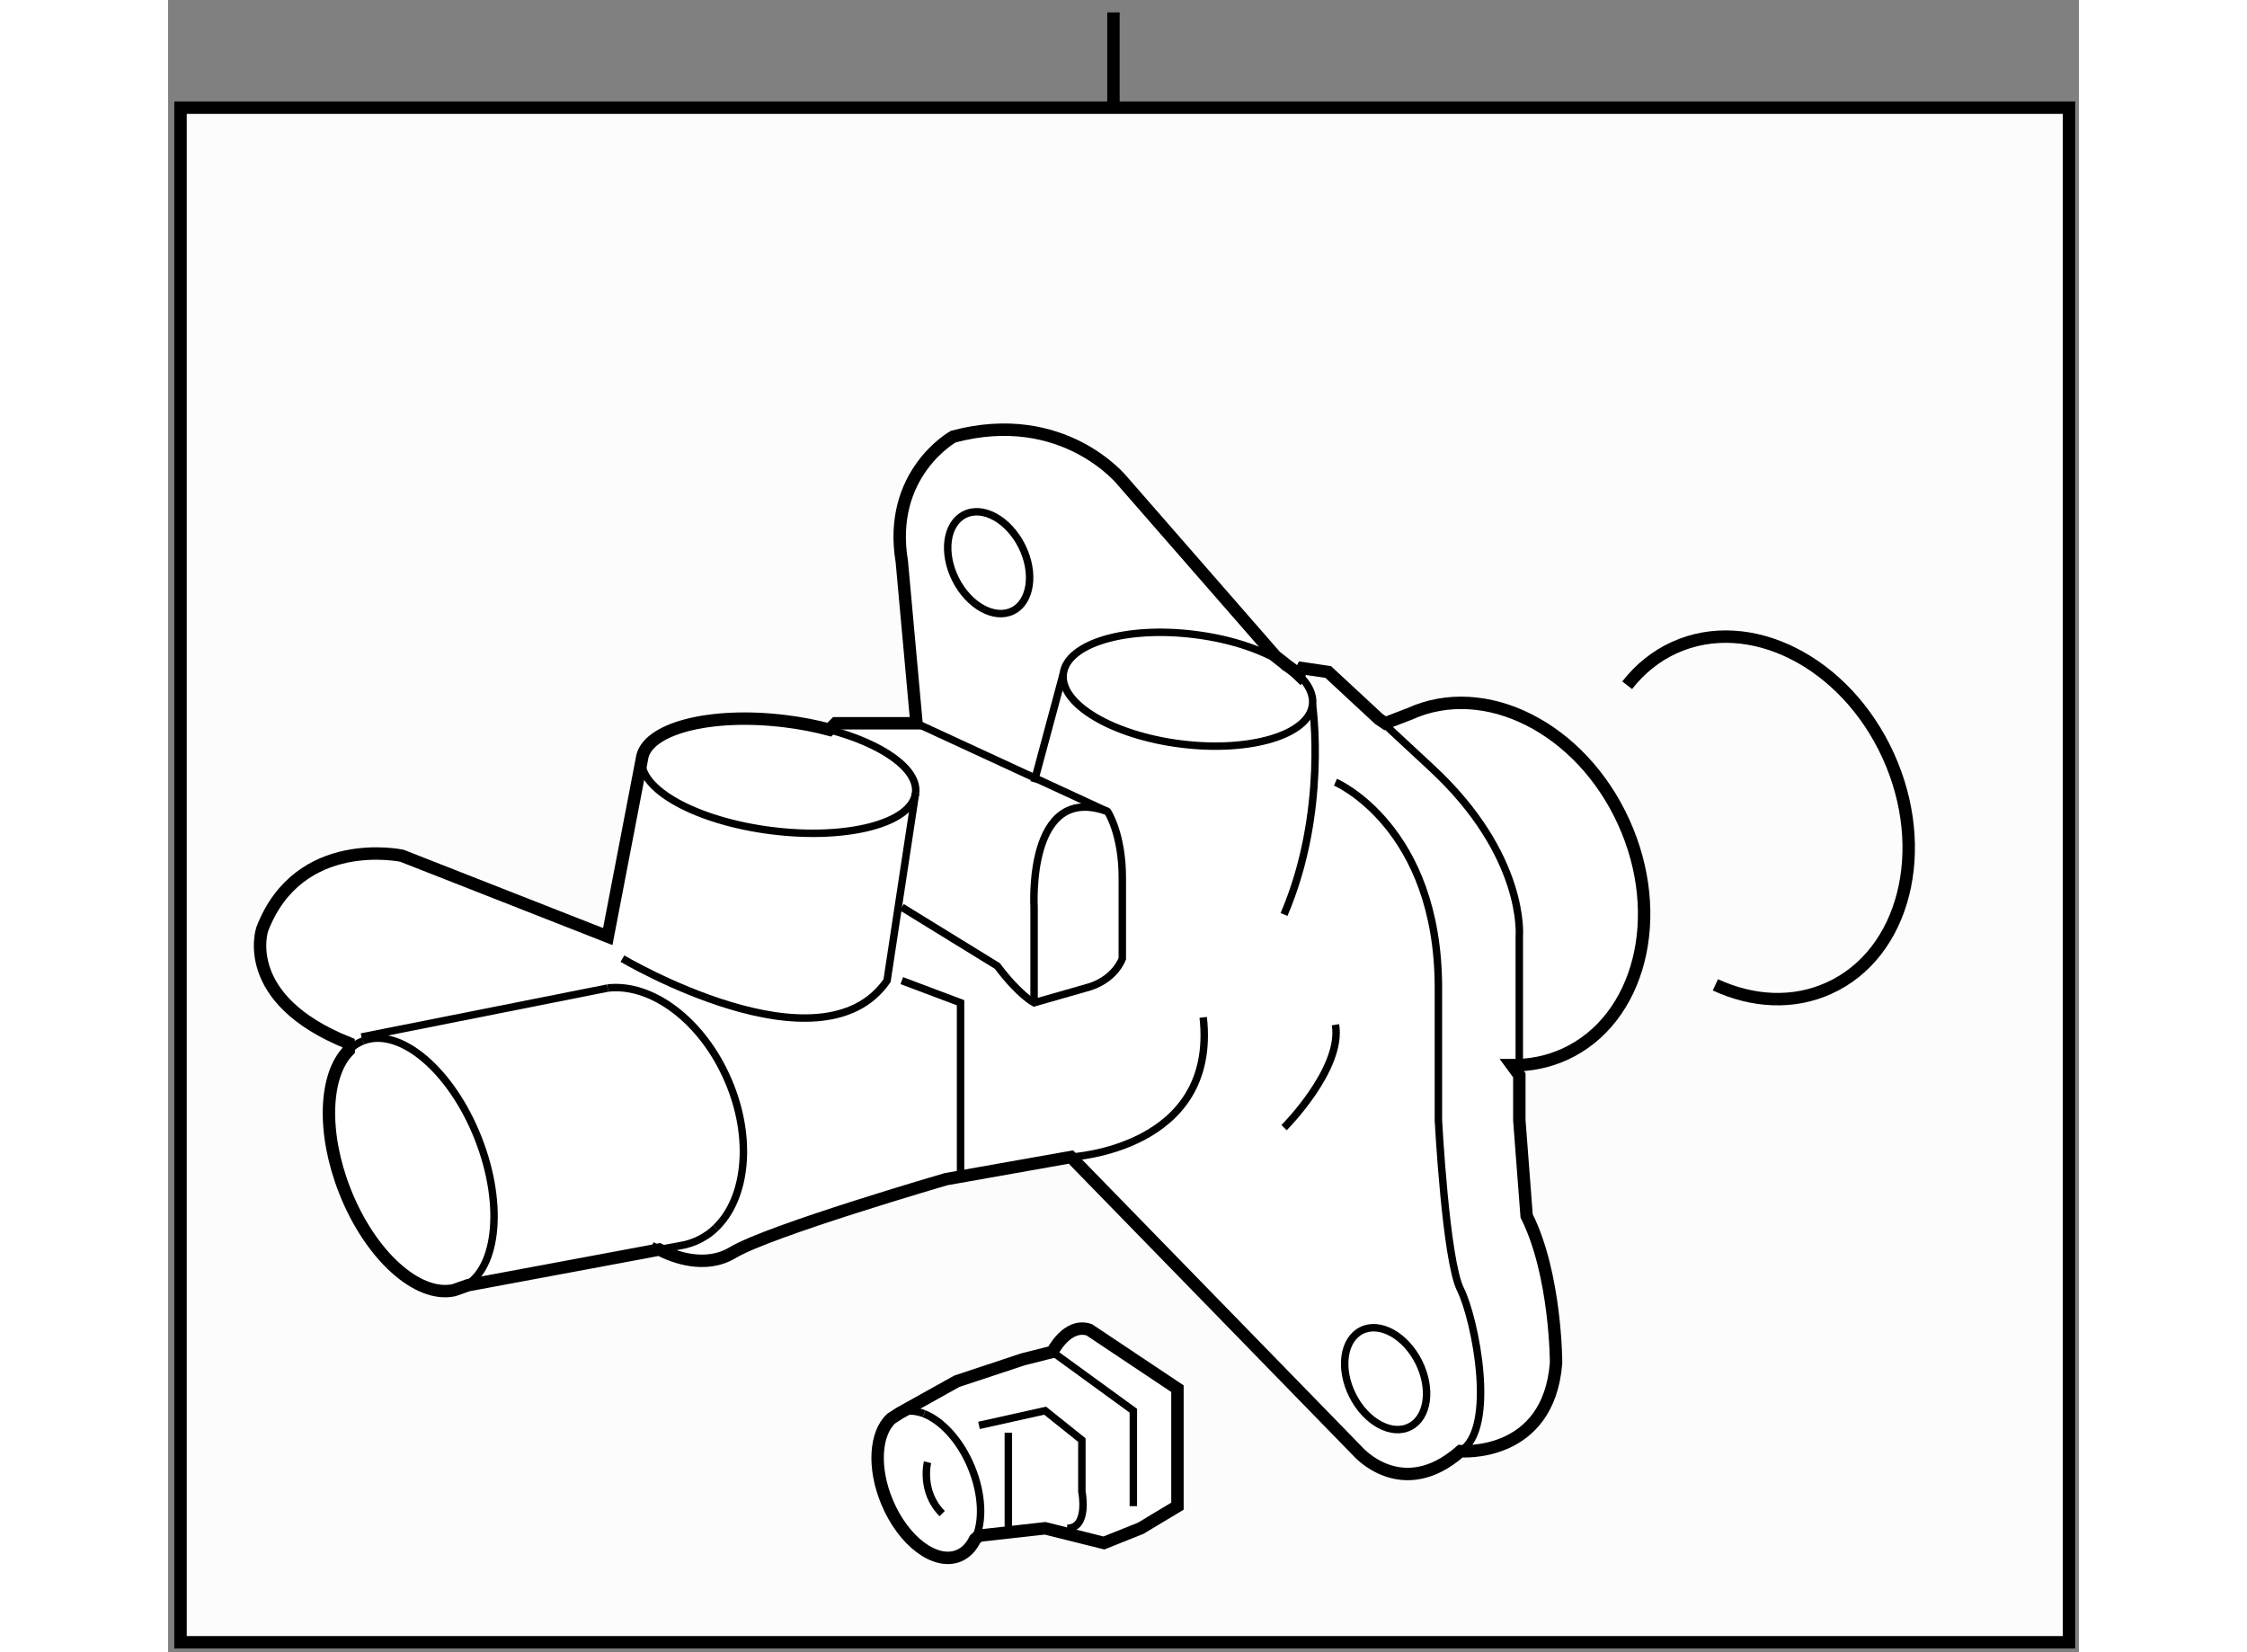 <?xml version="1.0" encoding="utf-8"?>
<!-- Generator: Adobe Illustrator 15.1.0, SVG Export Plug-In . SVG Version: 6.00 Build 0)  -->
<!DOCTYPE svg PUBLIC "-//W3C//DTD SVG 1.1//EN" "http://www.w3.org/Graphics/SVG/1.1/DTD/svg11.dtd">
<svg version="1.1" xmlns="http://www.w3.org/2000/svg" xmlns:xlink="http://www.w3.org/1999/xlink" x="0px" y="0px" width="244.8px"
	 height="180px" viewBox="6.791 98.892 76.928 66.517" enable-background="new 0 0 244.8 180" xml:space="preserve">
	
<rect x="6.791" y="98.892" width="76.928" height="66.517" fill="#808080" stroke="none"/>
	
<g><rect x="7.291" y="103.227" fill="#FCFCFC" stroke="#000000" stroke-width="0.5" width="76.028" height="61.782"></rect><line fill="#FCFCFC" stroke="#000000" stroke-width="0.5" x1="44.85" y1="103.339" x2="44.85" y2="99.392"></line></g><g><path fill="#FFFFFF" stroke="#000000" stroke-width="0.5" d="M18.292,150.836c-1.458,0.309-3.367-1.404-4.388-4.004
			c-0.924-2.352-0.819-4.67,0.158-5.653l-0.004-0.291c-4.438-1.775-3.477-4.588-3.477-4.588c1.479-3.849,5.624-2.956,5.624-2.956
			l8.287,3.253l1.375-7.154l0,0c0.153-1.216,2.741-1.894,5.785-1.514c0.621,0.077,1.213,0.193,1.76,0.339l0.255-0.257h3.254
			l-0.591-6.509c-0.591-3.551,2.072-5.032,2.072-5.032c4.438-1.184,6.807,1.779,6.807,1.779l6.167,7.066l0.488,0.384
			c0.172,0.119,0.325,0.242,0.456,0.369l0.14-0.275l1.035,0.152l2.039,1.891l0.256,0.175l0.987-0.38
			c3.033-1.379,6.891,0.565,8.614,4.354c1.724,3.785,0.657,7.971-2.376,9.353c-0.678,0.308-1.394,0.446-2.121,0.439l0.297,0.404
			v1.814l0.294,3.848c1.185,2.367,1.185,5.915,1.185,5.915c-0.296,3.851-3.848,3.557-3.848,3.557c-2.367,2.069-4.144,0-4.144,0
			l-11.54-11.842l-5.033,0.893c0,0-7.102,2.066-8.583,2.955c-1.112,0.669-2.392,0.166-2.958-0.125l-0.499,0.096l-7.198,1.342
			L18.292,150.836z"></path><path fill="none" stroke="#000000" stroke-width="0.3" d="M52.318,126.068c0.395,0.381,0.597,0.793,0.546,1.199
			c-0.152,1.22-2.521,1.921-5.293,1.577c-2.77-0.348-4.893-1.613-4.741-2.83c0.153-1.22,2.521-1.925,5.292-1.577
			c1.541,0.192,2.88,0.668,3.74,1.262"></path><path fill="none" stroke="#000000" stroke-width="0.3" d="M36.884,130.821c-0.153,1.213-2.742,1.895-5.785,1.514
			c-3.042-0.38-5.386-1.676-5.234-2.893"></path><path fill="none" stroke="#000000" stroke-width="0.3" d="M33.41,128.268c2.135,0.566,3.596,1.585,3.474,2.554"></path><path fill="none" stroke="#000000" stroke-width="0.3" d="M28.832,148.333c-0.23,0.222-0.494,0.396-0.79,0.525
			c-0.142,0.06-0.287,0.106-0.435,0.146l-1.542,0.288"></path><path fill="none" stroke="#000000" stroke-width="0.3" d="M24.489,138.67c1.769-0.208,3.812,1.303,4.848,3.716
			c1.003,2.327,0.744,4.757-0.506,5.947"></path><line fill="none" stroke="#000000" stroke-width="0.3" x1="14.576" y1="140.64" x2="24.489" y2="138.67"></line><line fill="none" stroke="#000000" stroke-width="0.3" x1="51.792" y1="125.793" x2="51.375" y2="125.315"></line><path fill="none" stroke="#000000" stroke-width="0.3" d="M61.189,141.771v-5.175c0,0,0.296-3.253-3.552-6.807l-2.105-1.954"></path><line fill="none" stroke="#000000" stroke-width="0.3" x1="61.189" y1="142.182" x2="61.189" y2="141.771"></line><path fill="none" stroke="#000000" stroke-width="0.3" d="M26.266,149.027c0,0,0.109,0.073,0.296,0.169"></path><path fill="none" stroke="#000000" stroke-width="0.3" d="M53.789,130.382c0,0,4.144,1.778,4.144,8.288v5.326
			c0,0,0.295,5.62,0.888,6.807c0.592,1.187,1.48,5.62,0,6.513"></path><path fill="none" stroke="#000000" stroke-width="0.3" d="M25.082,137.486c0,0,7.992,4.734,10.654,0.886l1.148-7.551"></path><polyline fill="none" stroke="#000000" stroke-width="0.3" points="36.329,138.372 38.695,139.262 38.695,146.366 		"></polyline><path fill="none" stroke="#000000" stroke-width="0.3" d="M43.137,145.474c0,0,5.917-0.298,5.327-5.624"></path><path fill="none" stroke="#000000" stroke-width="0.3" d="M51.719,144.29c0,0,2.366-2.367,2.07-4.143"></path><path fill="none" stroke="#000000" stroke-width="0.3" d="M36.919,128.011l7.696,3.555c0,0,0.592,0.886,0.592,2.664v3.257
			c0,0-0.297,0.886-1.48,1.184l-2.072,0.592c0,0-0.592-0.298-1.479-1.481l-3.847-2.367"></path><path fill="none" stroke="#000000" stroke-width="0.3" d="M41.655,139.262v-3.849c0,0-0.297-5.031,2.96-3.848"></path><path fill="none" stroke="#000000" stroke-width="0.3" d="M41.16,120.877c0.536,1.071,0.374,2.241-0.362,2.608
			c-0.737,0.367-1.769-0.205-2.306-1.272c-0.536-1.075-0.373-2.238,0.365-2.605C39.592,119.237,40.623,119.809,41.16,120.877z"></path><path fill="none" stroke="#000000" stroke-width="0.3" d="M57.142,153.729c0.536,1.074,0.373,2.238-0.363,2.605
			c-0.738,0.37-1.77-0.202-2.304-1.27c-0.537-1.075-0.373-2.238,0.363-2.608C55.575,152.089,56.606,152.661,57.142,153.729z"></path><line fill="none" stroke="#000000" stroke-width="0.3" x1="42.83" y1="126.015" x2="41.655" y2="130.382"></line><path fill="none" stroke="#000000" stroke-width="0.3" d="M52.864,127.268c0,0,0.628,4.298-1.146,8.44"></path><path fill="none" stroke="#000000" stroke-width="0.3" d="M14.062,141.179c0.166-0.167,0.356-0.296,0.571-0.38"></path><path fill="none" stroke="#000000" stroke-width="0.3" d="M18.546,150.76c-0.083,0.032-0.168,0.058-0.254,0.076"></path><path fill="none" stroke="#000000" stroke-width="0.3" d="M14.633,140.799c1.483-0.582,3.562,1.174,4.643,3.924
			c1.081,2.751,0.755,5.452-0.729,6.037"></path></g><g><path fill="#FFFFFF" stroke="#000000" stroke-width="0.5" d="M36.239,155.785l2.309-1.286l2.665-0.883l1.182-0.298
			c0,0,0.592-1.187,1.481-0.889l3.551,2.37v4.73l-1.48,0.89l-1.48,0.592L42.1,160.42l-2.663,0.298l-0.161,0.146
			c-0.148,0.31-0.368,0.542-0.654,0.661l0,0c-0.937,0.39-2.23-0.582-2.888-2.166c-0.573-1.374-0.478-2.762,0.171-3.358
			L36.239,155.785z"></path><path fill="none" stroke="#000000" stroke-width="0.3" d="M35.905,156c0.099-0.091,0.21-0.163,0.333-0.215
			c0.302-0.126,0.64-0.109,0.985,0.022"></path><path fill="none" stroke="#000000" stroke-width="0.3" d="M37.224,155.808c0.719,0.281,1.456,1.071,1.901,2.143
			c0.457,1.101,0.488,2.208,0.151,2.913"></path><polyline fill="none" stroke="#000000" stroke-width="0.3" points="42.395,153.318 45.651,155.686 45.651,159.53 		"></polyline><path fill="none" stroke="#000000" stroke-width="0.3" d="M39.437,156.277l2.663-0.592l1.479,1.184v2.073
			c0,0,0.297,1.478-0.592,1.478"></path><line fill="none" stroke="#000000" stroke-width="0.3" x1="40.619" y1="156.571" x2="40.619" y2="160.42"></line><path fill="none" stroke="#000000" stroke-width="0.3" d="M37.365,157.759c0,0-0.297,1.184,0.591,2.069"></path></g><g><path fill="#FFFFFF" stroke="#000000" stroke-width="0.5" d="M65.533,126.48c0.5-0.645,1.135-1.167,1.894-1.514
			c3.035-1.383,6.892,0.568,8.616,4.351c1.722,3.788,0.658,7.974-2.377,9.353c-1.446,0.661-3.08,0.565-4.582-0.129l0,0
			c1.502,0.694,3.136,0.79,4.582,0.129c3.035-1.379,4.1-5.564,2.377-9.353c-1.724-3.782-5.581-5.733-8.616-4.351
			C66.668,125.313,66.034,125.836,65.533,126.48L65.533,126.48z"></path></g>


</svg>